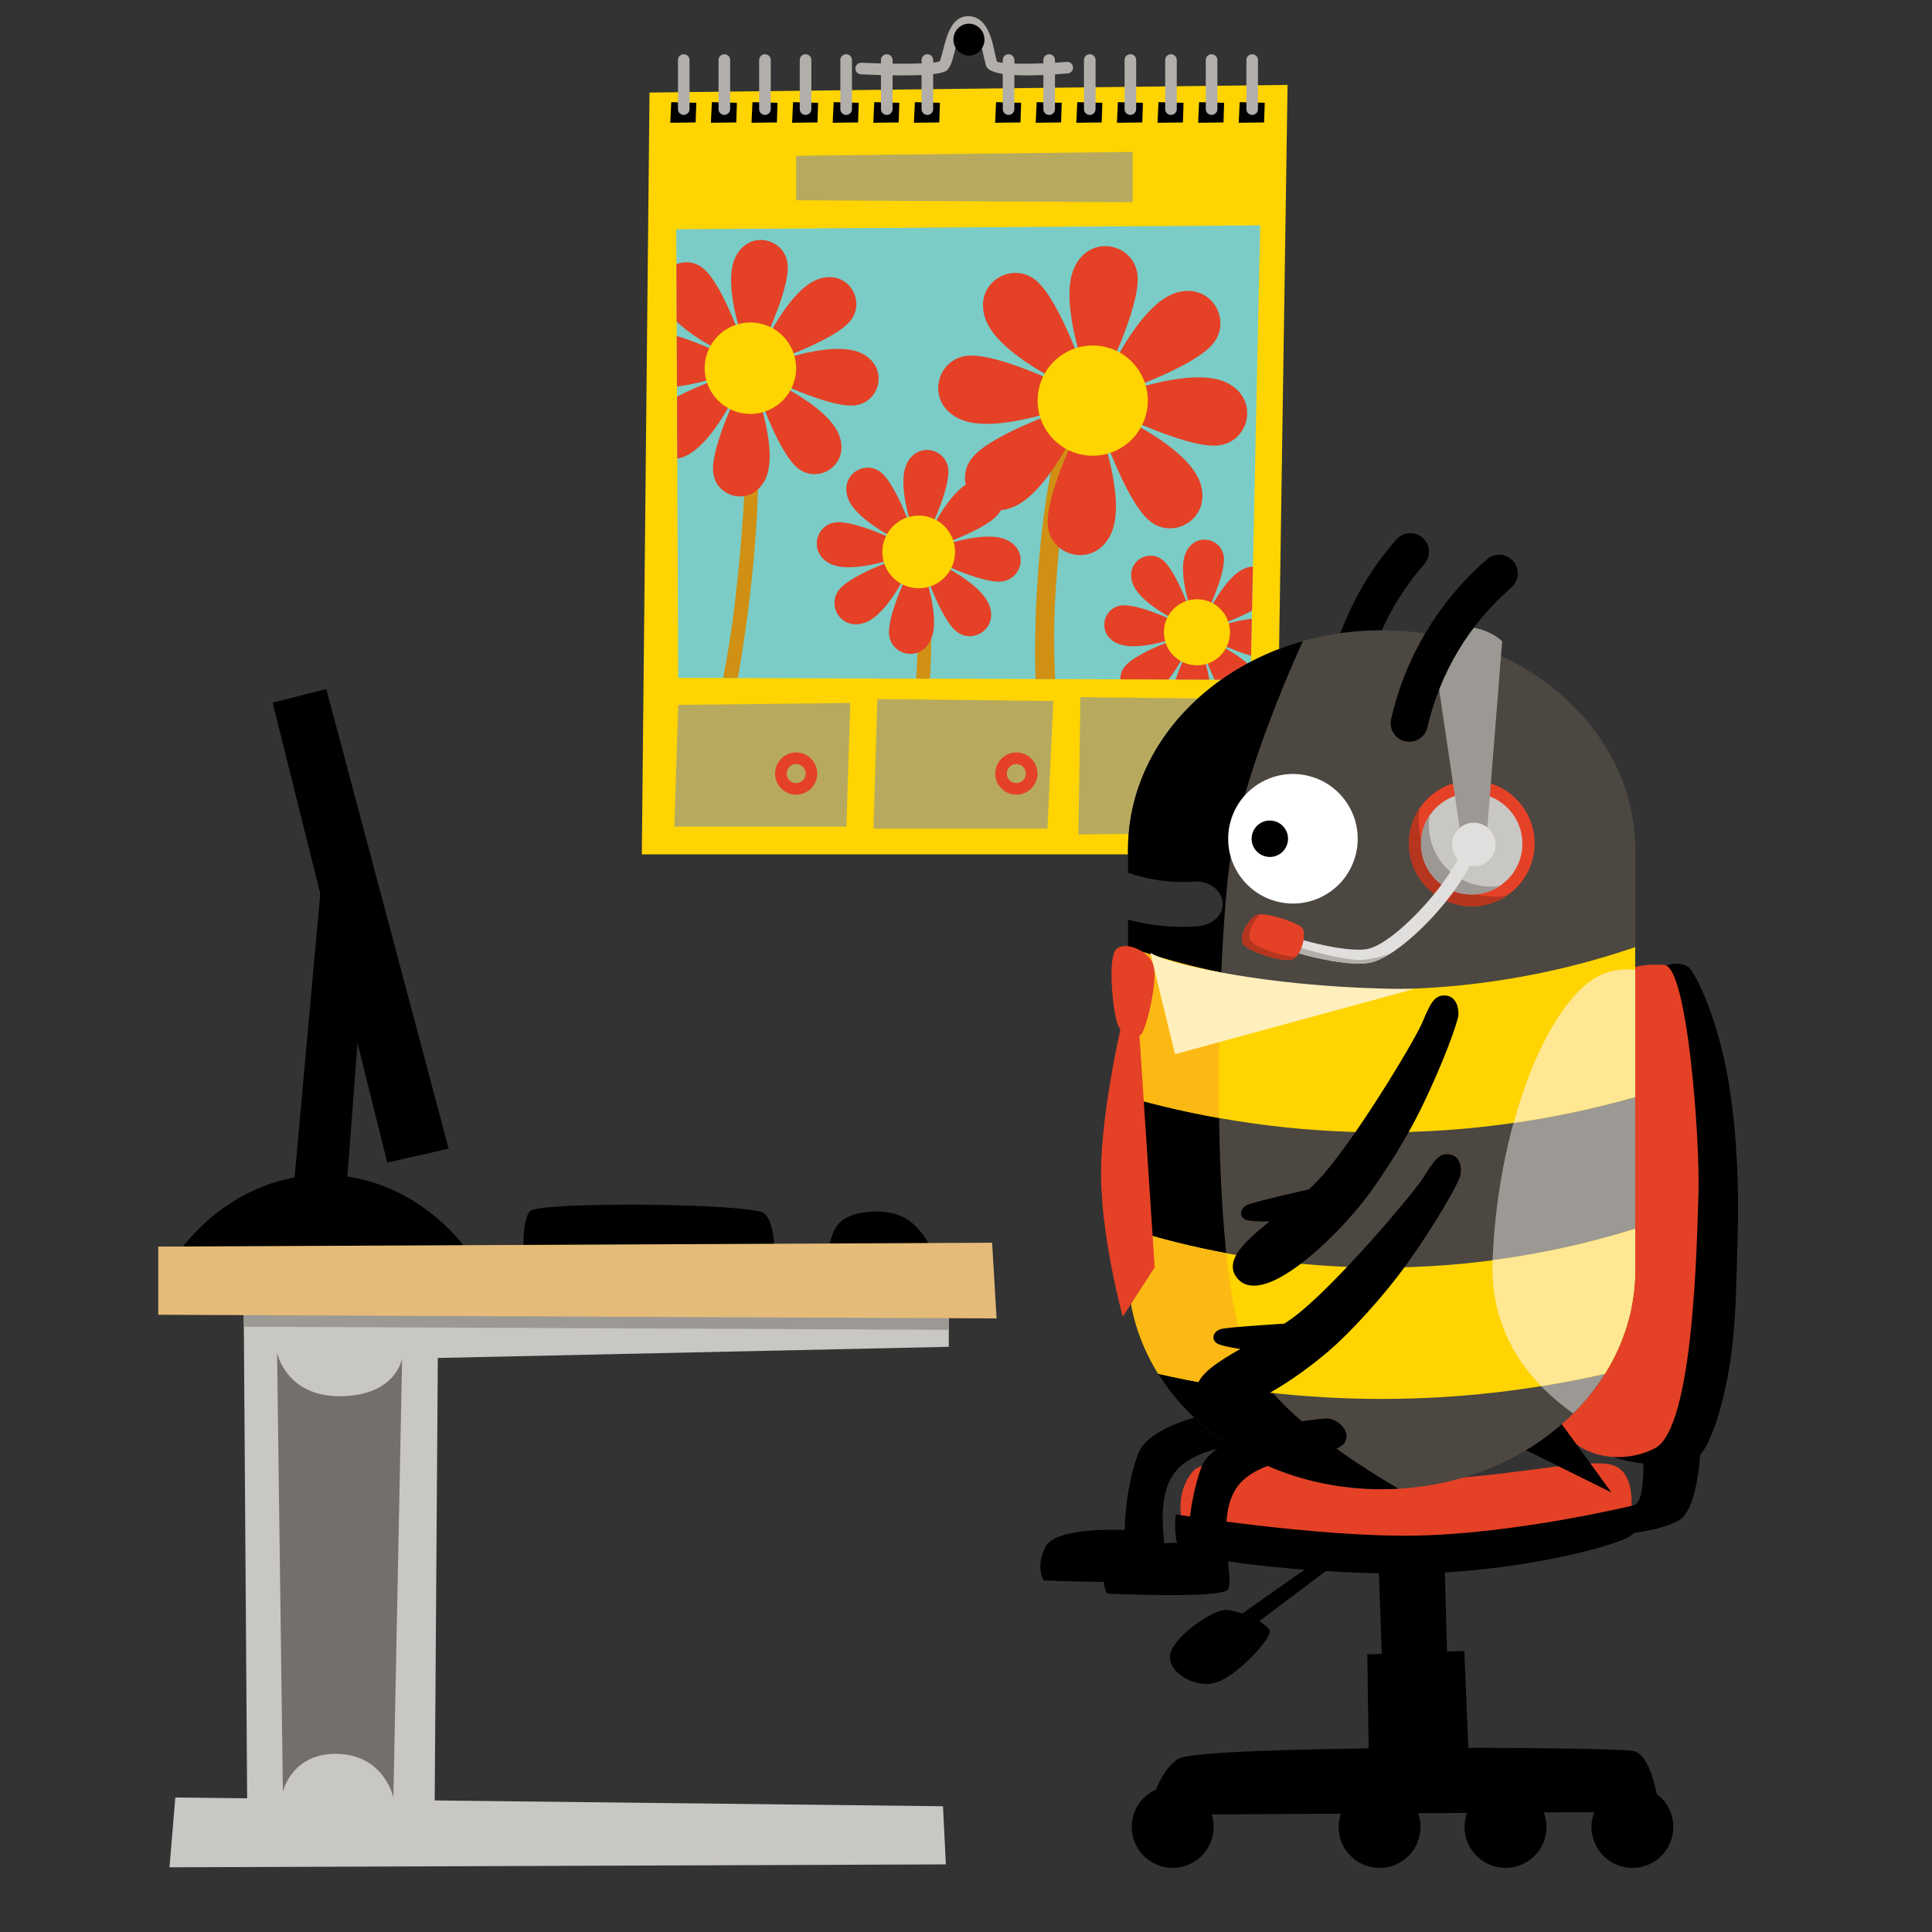 <?xml version="1.0" encoding="utf-8"?>
<!-- Generator: Adobe Illustrator 15.1.0, SVG Export Plug-In . SVG Version: 6.00 Build 0)  -->
<!DOCTYPE svg PUBLIC "-//W3C//DTD SVG 1.1//EN" "http://www.w3.org/Graphics/SVG/1.1/DTD/svg11.dtd">
<svg version="1.1" id="Layer_1" xmlns="http://www.w3.org/2000/svg" xmlns:xlink="http://www.w3.org/1999/xlink" x="0px" y="0px"
	 width="432px" height="432px" viewBox="0 0 432 432" enable-background="new 0 0 432 432" xml:space="preserve">
<rect x="0" y="0" width="432" height="432" fill="#333333" stroke="none"/>
<g>
	<polygon fill="#FFD400" points="143.512,191.04 285.323,191.04 287.9,18.987 145.232,20.691 	"/>
	<g>
		<polygon points="282.799,22.983 277.197,22.841 276.985,27.451 282.656,27.38 		"/>
		<g>
			<path fill="#B2AFAB" d="M281.289,13.421v10.978c0,0.715-0.58,1.297-1.297,1.297c-0.718,0-1.297-0.582-1.297-1.297V13.421
				c0-0.717,0.579-1.297,1.297-1.297C280.709,12.124,281.289,12.704,281.289,13.421z"/>
		</g>
	</g>
	<g>
		<polygon points="273.72,22.983 268.119,22.841 267.906,27.451 273.578,27.38 		"/>
		<g>
			<path fill="#B2AFAB" d="M272.209,13.421v10.978c0,0.715-0.579,1.297-1.297,1.297c-0.716,0-1.297-0.582-1.297-1.297V13.421
				c0-0.717,0.581-1.297,1.297-1.297C271.63,12.124,272.209,12.704,272.209,13.421z"/>
		</g>
	</g>
	<g>
		<polygon points="264.641,22.983 259.04,22.841 258.828,27.451 264.499,27.38 		"/>
		<g>
			<path fill="#B2AFAB" d="M263.131,13.421v10.978c0,0.715-0.58,1.297-1.296,1.297c-0.717,0-1.297-0.582-1.297-1.297V13.421
				c0-0.717,0.58-1.297,1.297-1.297C262.551,12.124,263.131,12.704,263.131,13.421z"/>
		</g>
	</g>
	<g>
		<polygon points="255.562,22.983 249.961,22.841 249.748,27.451 255.419,27.38 		"/>
		<g>
			<path fill="#B2AFAB" d="M254.052,13.421v10.978c0,0.715-0.58,1.297-1.297,1.297s-1.297-0.582-1.297-1.297V13.421
				c0-0.717,0.58-1.297,1.297-1.297S254.052,12.704,254.052,13.421z"/>
		</g>
	</g>
	<g>
		<polygon points="246.482,22.983 240.882,22.841 240.669,27.451 246.341,27.38 		"/>
		<g>
			<path fill="#B2AFAB" d="M244.974,13.421v10.978c0,0.715-0.581,1.297-1.297,1.297c-0.717,0-1.297-0.582-1.297-1.297V13.421
				c0-0.717,0.58-1.297,1.297-1.297C244.393,12.124,244.974,12.704,244.974,13.421z"/>
		</g>
	</g>
	<g>
		<polygon points="237.404,22.983 231.803,22.841 231.591,27.451 237.262,27.38 		"/>
		<g>
			<path fill="#B2AFAB" d="M235.894,13.421v10.978c0,0.715-0.58,1.297-1.297,1.297s-1.297-0.582-1.297-1.297V13.421
				c0-0.717,0.58-1.297,1.297-1.297S235.894,12.704,235.894,13.421z"/>
		</g>
	</g>
	<g>
		<polygon points="228.325,22.983 222.725,22.841 222.512,27.451 228.184,27.38 		"/>
		<g>
			<path fill="#B2AFAB" d="M226.816,13.421v10.978c0,0.715-0.581,1.297-1.297,1.297s-1.297-0.582-1.297-1.297V13.421
				c0-0.717,0.58-1.297,1.297-1.297S226.816,12.704,226.816,13.421z"/>
		</g>
	</g>
	<g>
		<polygon points="210.167,22.983 204.566,22.841 204.354,27.451 210.025,27.38 		"/>
		<g>
			<path fill="#B2AFAB" d="M208.658,13.421v10.978c0,0.715-0.58,1.297-1.297,1.297c-0.717,0-1.297-0.582-1.297-1.297V13.421
				c0-0.717,0.58-1.297,1.297-1.297C208.078,12.124,208.658,12.704,208.658,13.421z"/>
		</g>
	</g>
	<g>
		<polygon points="201.089,22.983 195.488,22.841 195.275,27.451 200.947,27.38 		"/>
		<g>
			<path fill="#B2AFAB" d="M199.579,13.421v10.978c0,0.715-0.58,1.297-1.297,1.297c-0.717,0-1.297-0.582-1.297-1.297V13.421
				c0-0.717,0.58-1.297,1.297-1.297C198.999,12.124,199.579,12.704,199.579,13.421z"/>
		</g>
	</g>
	<g>
		<polygon points="192.01,22.983 186.409,22.841 186.196,27.451 191.868,27.38 		"/>
		<g>
			<path fill="#B2AFAB" d="M190.5,13.421v10.978c0,0.715-0.58,1.297-1.297,1.297c-0.716,0-1.297-0.582-1.297-1.297V13.421
				c0-0.717,0.581-1.297,1.297-1.297C189.92,12.124,190.5,12.704,190.5,13.421z"/>
		</g>
	</g>
	<g>
		<polygon points="182.931,22.983 177.33,22.841 177.117,27.451 182.789,27.38 		"/>
		<g>
			<path fill="#B2AFAB" d="M181.421,13.421v10.978c0,0.715-0.58,1.297-1.297,1.297c-0.717,0-1.297-0.582-1.297-1.297V13.421
				c0-0.717,0.58-1.297,1.297-1.297C180.841,12.124,181.421,12.704,181.421,13.421z"/>
		</g>
	</g>
	<g>
		<polygon points="173.853,22.983 168.251,22.841 168.039,27.451 173.71,27.38 		"/>
		<g>
			<path fill="#B2AFAB" d="M172.342,13.421v10.978c0,0.715-0.58,1.297-1.297,1.297c-0.717,0-1.297-0.582-1.297-1.297V13.421
				c0-0.717,0.581-1.297,1.297-1.297C171.763,12.124,172.342,12.704,172.342,13.421z"/>
		</g>
	</g>
	<g>
		<polygon points="164.773,22.983 159.172,22.841 158.96,27.451 164.631,27.38 		"/>
		<g>
			<path fill="#B2AFAB" d="M163.263,13.421v10.978c0,0.715-0.58,1.297-1.297,1.297c-0.716,0-1.297-0.582-1.297-1.297V13.421
				c0-0.717,0.581-1.297,1.297-1.297C162.684,12.124,163.263,12.704,163.263,13.421z"/>
		</g>
	</g>
	<g>
		<polygon points="155.694,22.983 150.094,22.841 149.881,27.451 155.553,27.38 		"/>
		<g>
			<path fill="#B2AFAB" d="M154.185,13.421v10.978c0,0.715-0.58,1.297-1.297,1.297s-1.297-0.582-1.297-1.297V13.421
				c0-0.717,0.58-1.297,1.297-1.297S154.185,12.704,154.185,13.421z"/>
		</g>
	</g>
	<g>
		<path fill="#B2AFAB" d="M222.468,11.938l0.436,1.819c0.98,0.642,8.918,0.64,15.624,0.083c0.715-0.06,1.344,0.47,1.402,1.184
			c0.061,0.713-0.471,1.342-1.183,1.4c-17.208,1.435-18.037-1.034-18.305-1.846l-0.512-2.106c-0.666-3.167-1.482-6.26-3.463-6.26
			c-1.621,0-2.439,3.16-3.037,5.466c-0.479,1.847-0.857,3.305-1.701,4.044c-1.598,1.4-11.338,1.26-19.229,0.898
			c-0.714-0.033-1.267-0.64-1.233-1.355c0.033-0.715,0.638-1.269,1.355-1.236c7.442,0.342,16.245,0.315,17.491-0.325
			c0.17-0.226,0.552-1.7,0.806-2.675c0.808-3.128,1.918-7.411,5.547-7.411C220.721,3.616,221.815,8.826,222.468,11.938z"/>
	</g>
	<ellipse cx="216.66" cy="8.865" rx="3.47" ry="3.567"/>
	<polygon fill="#7BCCC6" points="281.782,50.398 151.218,51.264 151.651,151.563 279.619,151.997 	"/>
	<path fill="#CF9013" d="M204.858,151.743l3.104,0.012c0.927-17.888-0.988-24.058-0.988-24.058l-1.917-0.323
		C205.056,127.374,205.922,135.171,204.858,151.743z M231.815,132.718c-0.379,6.76-0.436,13.168-0.283,19.114l4.389,0.015
		c-0.292-6.187-0.314-12.758,0.109-19.453c1.946-30.803,7.133-44.421,7.133-44.421h-2.594
		C240.57,87.973,233.761,98.025,231.815,132.718z M161.703,151.597l3.277,0.012c0.854-4.843,1.652-9.949,2.326-15.334
		c4.319-34.455,0.957-45.214,0.957-45.214l-1.917-0.323c0,0,1.573,14.074-2.1,44.693C163.58,140.99,162.699,146.422,161.703,151.597
		z"/>
	<g>
		<g>
			<g>
				<g>
					<path fill="#E44126" d="M246.533,85.538c0,0,8.438-16.657,7.841-23.849c-0.598-7.191-10.604-9.649-14.166-1.823
						c-3.561,7.826,2.868,24.328,2.868,24.328L246.533,85.538z"/>
					<path fill="#E44126" d="M242.131,93.62c0,0-8.435,16.657-7.838,23.849c0.596,7.192,10.601,9.651,14.164,1.824
						c3.563-7.824-2.868-24.326-2.868-24.326L242.131,93.62z"/>
				</g>
				<g>
					<path fill="#E44126" d="M248.375,91.78c0,0,16.658,8.437,23.846,7.838c7.194-0.597,9.651-10.604,1.825-14.165
						c-7.828-3.562-24.327,2.867-24.327,2.867L248.375,91.78z"/>
					<path fill="#E44126" d="M240.292,87.376c0,0-16.656-8.434-23.848-7.838c-7.191,0.597-9.651,10.602-1.824,14.166
						c7.825,3.562,24.326-2.868,24.326-2.868L240.292,87.376z"/>
				</g>
			</g>
			<g>
				<g>
					<path fill="#E44126" d="M248.75,88.275c0,0,17.742-5.812,22.403-11.32c4.666-5.506-0.674-14.319-8.724-11.304
						c-8.055,3.015-15.174,19.23-15.174,19.23L248.75,88.275z"/>
					<path fill="#E44126" d="M239.92,90.879c0,0-17.743,5.811-22.406,11.319c-4.664,5.51,0.676,14.322,8.727,11.308
						c8.05-3.017,15.174-19.229,15.174-19.229L239.92,90.879z"/>
				</g>
				<g>
					<path fill="#E44126" d="M245.639,93.995c0,0,5.811,17.743,11.318,22.402c5.504,4.665,14.317-0.673,11.303-8.726
						c-3.015-8.054-19.228-15.174-19.228-15.174L245.639,93.995z"/>
					<path fill="#E44126" d="M243.033,85.164c0,0-5.812-17.741-11.321-22.404c-5.507-4.665-14.32,0.671-11.303,8.727
						c3.014,8.052,19.227,15.172,19.227,15.172L243.033,85.164z"/>
				</g>
			</g>
		</g>
		<path fill="#FFD400" d="M232.064,88.443c-0.627,6.777,4.354,12.775,11.133,13.404c6.777,0.628,12.778-4.354,13.406-11.133
			c0.626-6.775-4.356-12.778-11.135-13.405C238.694,76.682,232.69,81.667,232.064,88.443z"/>
	</g>
	<g>
		<g>
			<g>
				<g>
					<path fill="#E44126" d="M206.879,120.747c0,0,5.565-10.991,5.173-15.737c-0.396-4.745-6.997-6.367-9.347-1.203
						c-2.352,5.165,1.892,16.053,1.892,16.053L206.879,120.747z"/>
					<path fill="#E44126" d="M203.974,126.078c0,0-5.566,10.99-5.173,15.737c0.393,4.745,6.997,6.368,9.344,1.203
						c2.354-5.163-1.892-16.053-1.892-16.053L203.974,126.078z"/>
				</g>
				<g>
					<path fill="#E44126" d="M208.093,124.865c0,0,10.991,5.565,15.736,5.172c4.747-0.394,6.369-6.997,1.203-9.347
						c-5.166-2.351-16.05,1.892-16.05,1.892L208.093,124.865z"/>
					<path fill="#E44126" d="M202.761,121.959c0,0-10.991-5.566-15.736-5.173c-4.744,0.394-6.368,6.995-1.204,9.348
						c5.163,2.351,16.051-1.893,16.051-1.893L202.761,121.959z"/>
				</g>
			</g>
			<g>
				<g>
					<path fill="#E44126" d="M208.341,122.551c0,0,11.706-3.834,14.782-7.47c3.08-3.632-0.444-9.447-5.756-7.459
						c-5.314,1.99-10.011,12.69-10.011,12.69L208.341,122.551z"/>
					<path fill="#E44126" d="M202.515,124.269c0,0-11.708,3.834-14.787,7.471c-3.075,3.634,0.449,9.448,5.761,7.46
						c5.312-1.989,10.011-12.688,10.011-12.688L202.515,124.269z"/>
				</g>
				<g>
					<path fill="#E44126" d="M206.29,126.326c0,0,3.833,11.708,7.467,14.781c3.632,3.078,9.446-0.444,7.458-5.758
						c-1.989-5.312-12.687-10.012-12.687-10.012L206.29,126.326z"/>
					<path fill="#E44126" d="M204.569,120.499c0,0-3.835-11.707-7.47-14.783c-3.635-3.078-9.449,0.443-7.458,5.759
						c1.988,5.312,12.686,10.01,12.686,10.01L204.569,120.499z"/>
				</g>
			</g>
		</g>
		<circle fill="#FFD400" cx="205.427" cy="123.411" r="8.129"/>
	</g>
	<g>
		<path fill="#E44126" d="M265.166,123.562c2.138-4.693,8.138-3.219,8.498,1.095c0.354,4.312-4.704,14.306-4.704,14.306
			l-2.074-0.809C266.886,138.154,263.03,128.256,265.166,123.562z"/>
		<path fill="#E44126" d="M268.39,144.616c0,0,1.366,3.517,2.019,7.349l-7.544-0.024c1.398-4.065,3.455-8.133,3.455-8.133
			L268.39,144.616z"/>
		<path fill="#E44126" d="M270.869,140.628c0,0,4.618-1.795,9.042-2.258l-0.178,8.28c-4.506-1.337-9.67-3.946-9.67-3.946
			L270.869,140.628z"/>
		<path fill="#E44126" d="M250.914,135.362c4.311-0.357,14.302,4.701,14.302,4.701l-0.808,2.076c0,0-9.898,3.856-14.589,1.72
			C245.125,141.722,246.6,135.719,250.914,135.362z"/>
		<path fill="#E44126" d="M269.394,138.568c0,0,4.271-9.728,9.101-11.535c0.581-0.219,1.138-0.328,1.664-0.356l-0.209,9.861
			c-4.135,2.25-9.659,4.064-9.659,4.064L269.394,138.568z"/>
		<path fill="#E44126" d="M251.554,148.956c2.795-3.306,13.438-6.791,13.438-6.791l0.896,2.038c0,0-1.901,4.314-4.598,7.732
			l-10.763-0.037C250.491,150.891,250.797,149.851,251.554,148.956z"/>
		<path fill="#E44126" d="M270.459,143.134c0,0,5.743,2.532,9.224,5.897l-0.063,2.965l-8.018-0.026
			c-1.82-3.795-3.18-7.937-3.18-7.937L270.459,143.134z"/>
		<path fill="#E44126" d="M253.292,130.532c-1.811-4.831,3.477-8.032,6.777-5.233c3.305,2.796,6.793,13.438,6.793,13.438
			l-2.039,0.896C264.823,139.631,255.099,135.362,253.292,130.532z"/>
	</g>
	<path fill="#FFD400" d="M260.281,140.704c-0.375,4.065,2.611,7.663,6.68,8.04c4.062,0.377,7.663-2.613,8.038-6.678
		c0.375-4.063-2.611-7.665-6.681-8.04C264.255,133.648,260.656,136.638,260.281,140.704z"/>
	<path fill="#E44126" d="M166.747,77.86c0,0-5.338-13.695-2.378-20.189c2.956-6.495,11.257-4.457,11.756,1.513
		c0.495,5.967-6.508,19.792-6.508,19.792L166.747,77.86z"/>
	<path fill="#E44126" d="M168.832,86.799c0,0,5.34,13.695,2.378,20.19c-2.954,6.494-11.26,4.455-11.754-1.516
		c-0.494-5.969,6.508-19.791,6.508-19.791L168.832,86.799z"/>
	<path fill="#E44126" d="M172.261,81.285c0,0,13.692-5.335,20.189-2.381c6.495,2.957,4.456,11.262-1.515,11.757
		c-5.969,0.495-19.792-6.506-19.792-6.506L172.261,81.285z"/>
	<path fill="#E44126" d="M164.437,80.501l-1.117,2.871c0,0-6.006,2.33-11.949,3.053l-0.048-11.304
		C157.493,76.992,164.437,80.501,164.437,80.501z"/>
	<path fill="#E44126" d="M171.456,81.247l-1.239-2.816c0,0,5.907-13.457,12.592-15.96c6.68-2.501,11.113,4.812,7.238,9.382
		C186.178,76.423,171.456,81.247,171.456,81.247z"/>
	<path fill="#E44126" d="M165.366,86.228c0,0-5.91,13.456-12.59,15.959c-0.458,0.171-0.902,0.287-1.337,0.371l-0.058-13.863
		c5.639-2.956,12.747-5.288,12.747-5.288L165.366,86.228z"/>
	<path fill="#E44126" d="M171.691,84.75c0,0,13.457,5.91,15.957,12.594c2.5,6.683-4.811,11.114-9.38,7.241
		c-4.572-3.865-9.393-18.592-9.393-18.592L171.691,84.75z"/>
	<path fill="#E44126" d="M157.315,60.071c4.573,3.87,9.396,18.594,9.396,18.594l-2.82,1.239c0,0-7.754-3.412-12.584-7.98
		l-0.056-12.856C153.168,58.313,155.464,58.504,157.315,60.071z"/>
	<path fill="#FFD400" d="M157.609,81.385c-0.521,5.626,3.613,10.604,9.238,11.125c5.624,0.523,10.604-3.612,11.123-9.24
		c0.52-5.621-3.612-10.603-9.238-11.125C163.109,71.625,158.129,75.762,157.609,81.385z"/>
	<polygon fill="#B7AA5F" points="279.188,156.319 241.577,155.886 241.144,186.582 278.322,186.15 	"/>
	<polygon fill="#B7AA5F" points="235.521,156.75 234.225,185.285 195.316,185.285 196.182,156.319 	"/>
	<polygon fill="#B7AA5F" points="190.128,157.183 189.264,184.853 150.788,184.853 151.651,157.616 	"/>
	<polygon fill="#B7AA5F" points="253.249,33.97 178.024,34.834 178.024,44.778 253.249,45.21 	"/>
</g>
<g>
	<path fill="#E44126" d="M266.629,329.125c4.408-5.426,28.154,1.357,47.492,1.697c19.338,0.338,38.674-4.751,45.797-3.392
		c7.126,1.354,4.413,13.569,4.413,13.569l-50.55,6.104l-49.189-5.766C264.592,341.338,262.217,334.552,266.629,329.125z"/>
	<path d="M262.897,338.624c0,0,31.511,5.073,53.261,4.749c22.729-0.34,49.189-6.786,49.189-6.786s2.715,4.413-0.68,6.786
		c-3.392,2.374-26.119,8.482-50.547,8.482c-24.425,0-48.51-3.394-50.204-5.429C262.217,344.389,262.897,338.624,262.897,338.624z"/>
	<polygon points="308.115,345.953 309.034,371.532 323.62,371.192 322.944,346.764 	"/>
	<polygon points="305.736,369.917 327.427,369.155 328.446,393.58 306.078,394.342 	"/>
	<path d="M256.788,405.793c0,0,1.697-9.5,6.786-12.55c5.089-3.056,97.362-2.716,101.773-1.697
		c4.409,1.018,5.767,13.567,5.767,13.567L256.788,405.793z"/>
	<path d="M271.379,408.508c0,5.056-4.101,9.16-9.162,9.16c-5.056,0-9.158-4.104-9.158-9.16c0-5.059,4.102-9.16,9.158-9.16
		C267.278,399.348,271.379,403.45,271.379,408.508z"/>
	<path d="M317.637,408.508c0,5.056-4.099,9.16-9.16,9.16c-5.057,0-9.159-4.104-9.159-9.16c0-5.059,4.103-9.16,9.159-9.16
		C313.538,399.348,317.637,403.45,317.637,408.508z"/>
	<path d="M345.798,408.508c0,5.056-4.102,9.16-9.163,9.16c-5.056,0-9.156-4.104-9.156-9.16c0-5.059,4.101-9.16,9.156-9.16
		C341.696,399.348,345.798,403.45,345.798,408.508z"/>
	<path d="M374.166,408.508c0,5.056-4.098,9.16-9.158,9.16c-5.057,0-9.158-4.104-9.158-9.16c0-5.059,4.102-9.16,9.158-9.16
		C370.068,399.348,374.166,403.45,374.166,408.508z"/>
	<polygon points="294.785,348.801 274.092,363.388 278.162,365.084 298.854,349.481 	"/>
	<path d="M273.752,359.996c2.627-0.276,9.974,2.981,10.176,4.75c0.206,1.768-7.376,10.147-12.21,11.534
		c-4.835,1.388-11.619-2.915-9.838-7.125C263.658,364.945,271.126,360.275,273.752,359.996z"/>
	<path d="M361.072,338.029c0,0,1.374,0.584,4.726-1.719s0.595-23.6,0.595-23.6l14.006-1.881c0,0,1.385,26.178-5.319,29.337
		c-6.705,3.158-14.597,2.778-14.597,2.778L361.072,338.029z"/>
	<path d="M354.725,321.085c3.162,7.027,20.947,7.689,24.985,4.613c2.391-1.823,5.588-10.354,7.303-22.104
		c1.181-8.076,1.249-17.672,1.538-27.676c0.35-12.131-0.388-26.839-2.883-38.44c-2.554-11.88-6.886-20.526-8.316-21.38
		c-2.83-1.682-6.951,0.697-6.951,0.697l-2.084,70.545C368.316,287.341,351.563,314.06,354.725,321.085z"/>
	<path fill="#E44126" d="M370.054,323.833c-8.689,4.517-20.852,1.04-21.547-7.992c-0.697-9.039,2.979-2.878,7.497-25.466
		c4.52-22.588,1.885-43.346,1.19-58.983c-0.693-15.637,9.73-15.985,14.944-15.637c5.213,0.345,7.992,39.271,7.645,50.737
		C379.436,277.959,378.741,319.315,370.054,323.833z"/>
</g>
<g>
	<polygon points="60.966,157.125 86.6,259.965 100.322,256.837 72.961,154.064 	"/>
	<polygon points="81.24,215.91 77.513,265.389 65.711,265.03 71.923,196.405 	"/>
	<path d="M104.008,278.982c0,0-11.295-16.262-31.622-16.262s-31.621,16.262-31.621,16.262H104.008z"/>
	<path d="M117.106,280.335c0,0-0.451-7.226,1.356-9.484c1.806-2.26,49.688-1.809,52.398,0.45c2.71,2.261,2.26,9.941,2.26,9.941
		L117.106,280.335z"/>
	<path d="M208.354,279.434c0,0-2.188-5.163-6.358-7.281c-4.17-2.118-10.903-1.388-13.677,0.72c-2.774,2.107-3.001,7.011-3.001,7.011
		L208.354,279.434z"/>
	<polygon fill="#C9C7C3" points="97.999,289.054 97.178,405.955 55.29,405.955 54.469,289.054 	"/>
	<polygon fill="#C9C7C3" points="210.851,403.88 39.199,401.929 37.9,417.534 211.502,416.883 	"/>
	<polygon fill="#C9C7C3" points="212.153,292.046 212.153,301.148 93.166,303.749 95.117,288.145 	"/>
	<path fill="#746F6A" d="M61.957,302.45l1.299,98.18c0,0,1.984-8.795,12.354-8.455s12.354,9.755,12.354,9.755l1.95-98.181
		c0,0-1.297,8.287-13.654,8.453C63.905,312.37,61.957,302.45,61.957,302.45z"/>
	<polygon fill="#9C9994" points="95.117,288.145 212.153,292.046 212.153,297.35 54.522,296.659 54.469,289.054 95.002,289.054 	"/>
	<polygon fill="#E4BB78" points="221.84,277.878 35.384,278.74 35.384,293.984 222.838,294.804 	"/>
</g>
<g>
	<path d="M282.155,314.231c-3.498,0.247-24.765,2.67-27.731,10.974c-2.966,8.305-2.936,16.898-2.936,16.898
		s-15.287-0.8-17.676,3.714c-2.388,4.515-0.446,7.564-0.446,7.564s25.359,1.188,26.991-0.889c1.631-2.077-2.647-14.403,1.482-21.968
		s17.649-7.397,22.69-9.472C289.57,318.978,285.653,313.986,282.155,314.231z"/>
	<g>
		<g>
			<path d="M312.221,120.628c-9.428,10.772-15.097,24-16.395,38.259c-0.21,2.294,1.479,4.32,3.767,4.527
				c2.293,0.207,4.32-1.482,4.527-3.772c1.138-12.496,6.105-24.087,14.368-33.526c1.518-1.73,1.342-4.364-0.394-5.876
				C316.365,118.724,313.736,118.899,312.221,120.628z"/>
		</g>
	</g>
	<polygon points="346.705,314.987 360.316,333.713 339.571,323.44 	"/>
	<path fill="#4C4741" d="M267.09,197.125c-5.063,0.381-10.117-0.316-14.867-1.969v-5.182c0-27.085,25.387-49.042,56.703-49.042
		c31.319,0,56.707,21.957,56.707,49.042v93.975c0,27.084-25.388,49.043-56.707,49.043c-31.315,0-56.703-21.959-56.703-49.043
		v-78.333c5.062,1.355,10.334,1.891,15.615,1.492c3.708-0.276,6.15-3.174,5.481-5.856
		C272.652,198.565,269.872,196.931,267.09,197.125z"/>
	<path d="M267.09,197.125c-5.063,0.381-10.117-0.316-14.867-1.969v-5.182c0-21.766,16.4-40.206,39.089-46.616
		c-5.209,11.59-14.412,33.847-16.478,50.595c-2.919,23.671-4.54,91.438,4.538,109.92c5.486,11.171,21.507,22.097,33.332,28.999
		c-1.248,0.07-2.505,0.12-3.774,0.12c-31.32,0-56.708-21.959-56.708-49.043v-78.333c5.062,1.355,10.334,1.891,15.615,1.492
		c3.708-0.276,6.15-3.174,5.481-5.856C272.652,198.565,269.872,196.931,267.09,197.125z"/>
	<path fill="#9C9994" d="M359.034,217.567c2.533-0.844,4.712-0.962,6.599-0.665v67.048c0,12.278-5.229,23.493-13.852,32.095
		c-9.208-6.467-18.717-17.294-18.039-34.278C335.04,249.342,347.361,221.458,359.034,217.567z"/>
	<path fill="#FFD400" d="M252.223,211.781v33.51c37.058,10.55,76.349,10.55,113.41,0v-33.51
		C328.887,224.358,288.969,224.358,252.223,211.781z M252.223,274.754v9.195c0,8.405,2.447,16.313,6.756,23.229
		c32.802,7.501,67.095,7.499,99.895-0.002c4.309-6.913,6.759-14.821,6.759-23.227v-9.195
		C328.887,286.324,288.969,286.324,252.223,274.754z"/>
	<g>
		<path fill="#FFFFFF" d="M303.229,190.75c-1.771,7.809-9.53,12.696-17.329,10.924c-7.798-1.773-12.687-9.53-10.916-17.327
			c1.769-7.803,9.528-12.69,17.327-10.923C300.11,175.197,304.999,182.953,303.229,190.75z"/>
		<path d="M287.903,188.451c-0.498,2.193-2.676,3.566-4.869,3.064c-2.191-0.491-3.566-2.676-3.067-4.874
			c0.496-2.193,2.677-3.566,4.87-3.065C287.029,184.073,288.404,186.25,287.903,188.451z"/>
	</g>
	<path fill="#FDB913" d="M274.211,280.218c-7.418-1.38-14.763-3.191-21.988-5.464v9.195c0,0.965,0.041,1.921,0.106,2.873
		c0.021,0.292,0.051,0.579,0.076,0.871c0.058,0.669,0.127,1.332,0.218,1.991c0.043,0.319,0.091,0.638,0.142,0.957
		c0.101,0.662,0.223,1.317,0.36,1.969c0.056,0.273,0.106,0.545,0.167,0.816c0.204,0.894,0.426,1.78,0.685,2.656
		c0.005,0.013,0.01,0.03,0.013,0.046c0.271,0.919,0.58,1.827,0.909,2.724c0.071,0.189,0.15,0.376,0.223,0.567
		c0.268,0.694,0.55,1.385,0.852,2.069c0.106,0.232,0.212,0.464,0.319,0.697c0.308,0.663,0.633,1.322,0.975,1.973
		c0.099,0.193,0.195,0.385,0.299,0.573c0.448,0.828,0.915,1.644,1.416,2.443c8.476,1.938,17.053,3.366,25.677,4.302
		c-2.188-2.492-4.023-5.041-5.285-7.604C276.947,298.929,275.288,290.435,274.211,280.218z M252.223,211.781v33.51
		c6.728,1.916,13.527,3.472,20.372,4.69c-0.162-11.202,0.05-22.519,0.486-32.477C266.05,216.034,259.08,214.125,252.223,211.781z"/>
	<path fill="#E44126" d="M249.272,212.7c1.531-2.759,7.713-0.244,8.678,3.189c0.968,3.436-1.636,14.261-2.768,15.358
		c-1.13,1.098-3.949,0.539-5.117-1.856C248.899,226.995,247.744,215.458,249.272,212.7z"/>
	<path fill="#E44126" d="M251.385,226.32c0,0-5.188,21.4-5.188,35.992s4.863,32.1,4.863,32.1l7.134-11.023l-3.744-56.986
		L251.385,226.32z"/>
	<path fill="#FFEFBD" d="M279.594,218.539c-19.039-2.857-22.373-5.512-22.373-5.512l5.512,22.697l53.5-14.592
		C316.233,221.132,298.631,221.396,279.594,218.539z"/>
	<g>
		<path d="M323.207,222.596c2.557,0.178,3.033,3.068,2.883,4.486c-0.149,1.418-3.156,10.24-8.4,20.902
			c-4.379,8.901-10.575,18.038-14.188,22.324c-7.934,9.423-21.674,21.623-26.811,15.546c-5.143-6.077,10.039-13.664,17.792-21.685
			c7.755-8.02,21.763-31.35,23.525-35.491C319.772,224.537,320.651,222.419,323.207,222.596z"/>
		<path d="M288.125,273.004c0,0-8.412,0.463-9.785-0.348c-1.372-0.81-1.002-2.538,0.598-3.254
			c1.602-0.723,14.745-3.699,14.745-3.699L288.125,273.004z"/>
	</g>
	<g>
		<path d="M324.357,258.17c2.495,0.587,2.495,3.518,2.117,4.895c-0.38,1.375-4.776,9.589-11.683,19.259
			c-5.765,8.074-13.364,16.08-17.625,19.723c-9.358,8.013-24.896,17.819-28.979,10.986c-4.087-6.829,12.124-11.853,21.078-18.505
			c8.952-6.656,26.565-27.403,28.978-31.2C320.653,259.525,321.864,257.581,324.357,258.17z"/>
		<path d="M281.558,302.212c0,0-8.375-0.911-9.601-1.931c-1.222-1.027-0.576-2.67,1.118-3.118
			c1.697-0.452,15.148-1.254,15.148-1.254L281.558,302.212z"/>
	</g>
	<path d="M296.323,317.182c-3.499,0.246-24.765,2.671-27.73,10.974c-2.967,8.305-2.937,16.898-2.937,16.898
		s-15.288-0.8-17.676,3.714c-2.39,4.515-0.446,7.564-0.446,7.564s25.359,1.188,26.991-0.889c1.631-2.077-2.646-14.403,1.481-21.968
		c4.129-7.564,17.648-7.397,22.689-9.472C303.737,321.929,299.821,316.936,296.323,317.182z"/>
	<path fill="#FFE794" d="M333.742,281.771c-0.496,12.479,4.51,21.62,10.85,28.164c4.761-0.765,9.498-1.667,14.204-2.741
		c0.299-0.479,0.617-0.947,0.899-1.434c0.126-0.222,0.261-0.44,0.385-0.666c0.649-1.167,1.249-2.36,1.791-3.579
		c0.078-0.177,0.147-0.362,0.223-0.539c0.454-1.058,0.861-2.131,1.231-3.221c0.102-0.304,0.207-0.604,0.304-0.911
		c0.395-1.254,0.747-2.525,1.029-3.82c0.029-0.14,0.048-0.284,0.075-0.423c0.244-1.168,0.426-2.354,0.569-3.55
		c0.042-0.346,0.082-0.695,0.115-1.046c0.126-1.34,0.215-2.687,0.215-4.056v-9.195C355.211,278.035,344.529,280.353,333.742,281.771
		z M338.447,251.075c9.149-1.317,18.233-3.235,27.186-5.784v-28.389c-1.887-0.297-4.065-0.179-6.599,0.665
		C351.328,220.135,343.361,233.191,338.447,251.075z"/>
	<g>
		<circle fill="#E44126" cx="329.09" cy="188.593" r="14.057"/>
		<path fill="#B6351E" d="M317.414,180.764c-0.13,0.851-0.218,1.716-0.218,2.603c0,9.455,7.662,17.121,17.119,17.121
			c0.887,0,1.75-0.089,2.599-0.218c-2.236,1.502-4.927,2.379-7.825,2.379c-7.764,0-14.056-6.294-14.056-14.056
			C315.033,185.695,315.912,183.002,317.414,180.764z"/>
		<circle fill="#C9C7C3" cx="329.077" cy="188.664" r="11.333"/>
		<path fill="#9C9994" d="M319.663,182.352c-0.104,0.687-0.174,1.383-0.174,2.098c0,7.624,6.178,13.805,13.8,13.805
			c0.717,0,1.412-0.073,2.098-0.177c-1.804,1.211-3.975,1.92-6.311,1.92c-6.258,0-11.333-5.074-11.333-11.334
			C317.743,186.327,318.452,184.156,319.663,182.352z"/>
		<path fill="#9C9994" d="M331.992,192.384l3.892-48.962c0,0-2.271-2.594-7.458-3.242s-8.755-0.324-8.755-0.324l7.782,52.528
			H331.992z"/>
		<circle fill="#E1DFDD" cx="329.561" cy="188.817" r="4.863"/>
		<g>
			<path fill="#E1DFDD" d="M328.821,186.613c0.858,0.039,1.521,0.769,1.483,1.627c-0.367,8.045-16.533,26.019-24.366,27.087
				c-7.422,1.011-21.845-4.075-22.456-4.291c-0.811-0.289-1.231-1.179-0.945-1.989c0.29-0.811,1.179-1.231,1.989-0.944
				c0.142,0.051,14.317,5.049,20.991,4.14c6.388-0.869,21.378-17.568,21.677-24.144C327.235,187.24,327.963,186.576,328.821,186.613
				z"/>
		</g>
		<path fill="#B2AFAB" d="M289.598,211.54c0,0,10.864,3.521,15.454,3.061c2.11-0.211,4.197-0.808,5.862-1.394
			c-1.837,1.155-3.546,1.926-4.976,2.12c-4.501,0.613-11.563-1.016-16.571-2.438L289.598,211.54z"/>
		<path fill="#E44126" d="M291.195,207.472c1.042,1.169-0.132,6.763-2.602,7.153c-2.473,0.392-9.758-1.948-10.667-3.641
			c-0.911-1.692,1.041-5.074,2.733-6.244C282.35,203.57,290.152,206.301,291.195,207.472z"/>
		<path fill="#B6351E" d="M280.66,204.741c0.246-0.17,0.631-0.248,1.095-0.273c-1.516,1.443-2.949,4.256-2.144,5.752
			c0.856,1.597,7.376,3.765,10.193,3.682c-0.362,0.364-0.755,0.652-1.211,0.725c-2.473,0.392-9.758-1.948-10.667-3.641
			C277.016,209.292,278.968,205.911,280.66,204.741z"/>
	</g>
	<g>
		<g>
			<path d="M332.488,125.07c-10.801,9.396-18.208,21.734-21.427,35.688c-0.518,2.239,0.884,4.479,3.12,4.993
				c2.244,0.517,4.479-0.885,4.996-3.124c2.819-12.228,9.312-23.039,18.777-31.271c1.736-1.511,1.921-4.142,0.405-5.877
				C336.854,123.743,334.225,123.56,332.488,125.07z"/>
		</g>
	</g>
</g>
<path fill="#B7AA5F" d="M228.223,169.549"/>
<circle fill="none" stroke="#E44126" stroke-width="2.594" stroke-miterlimit="10" cx="227.26" cy="172.97" r="3.421"/>
<circle fill="none" stroke="#E44126" stroke-width="2.594" stroke-miterlimit="10" cx="178.024" cy="172.97" r="3.421"/>
</svg>
